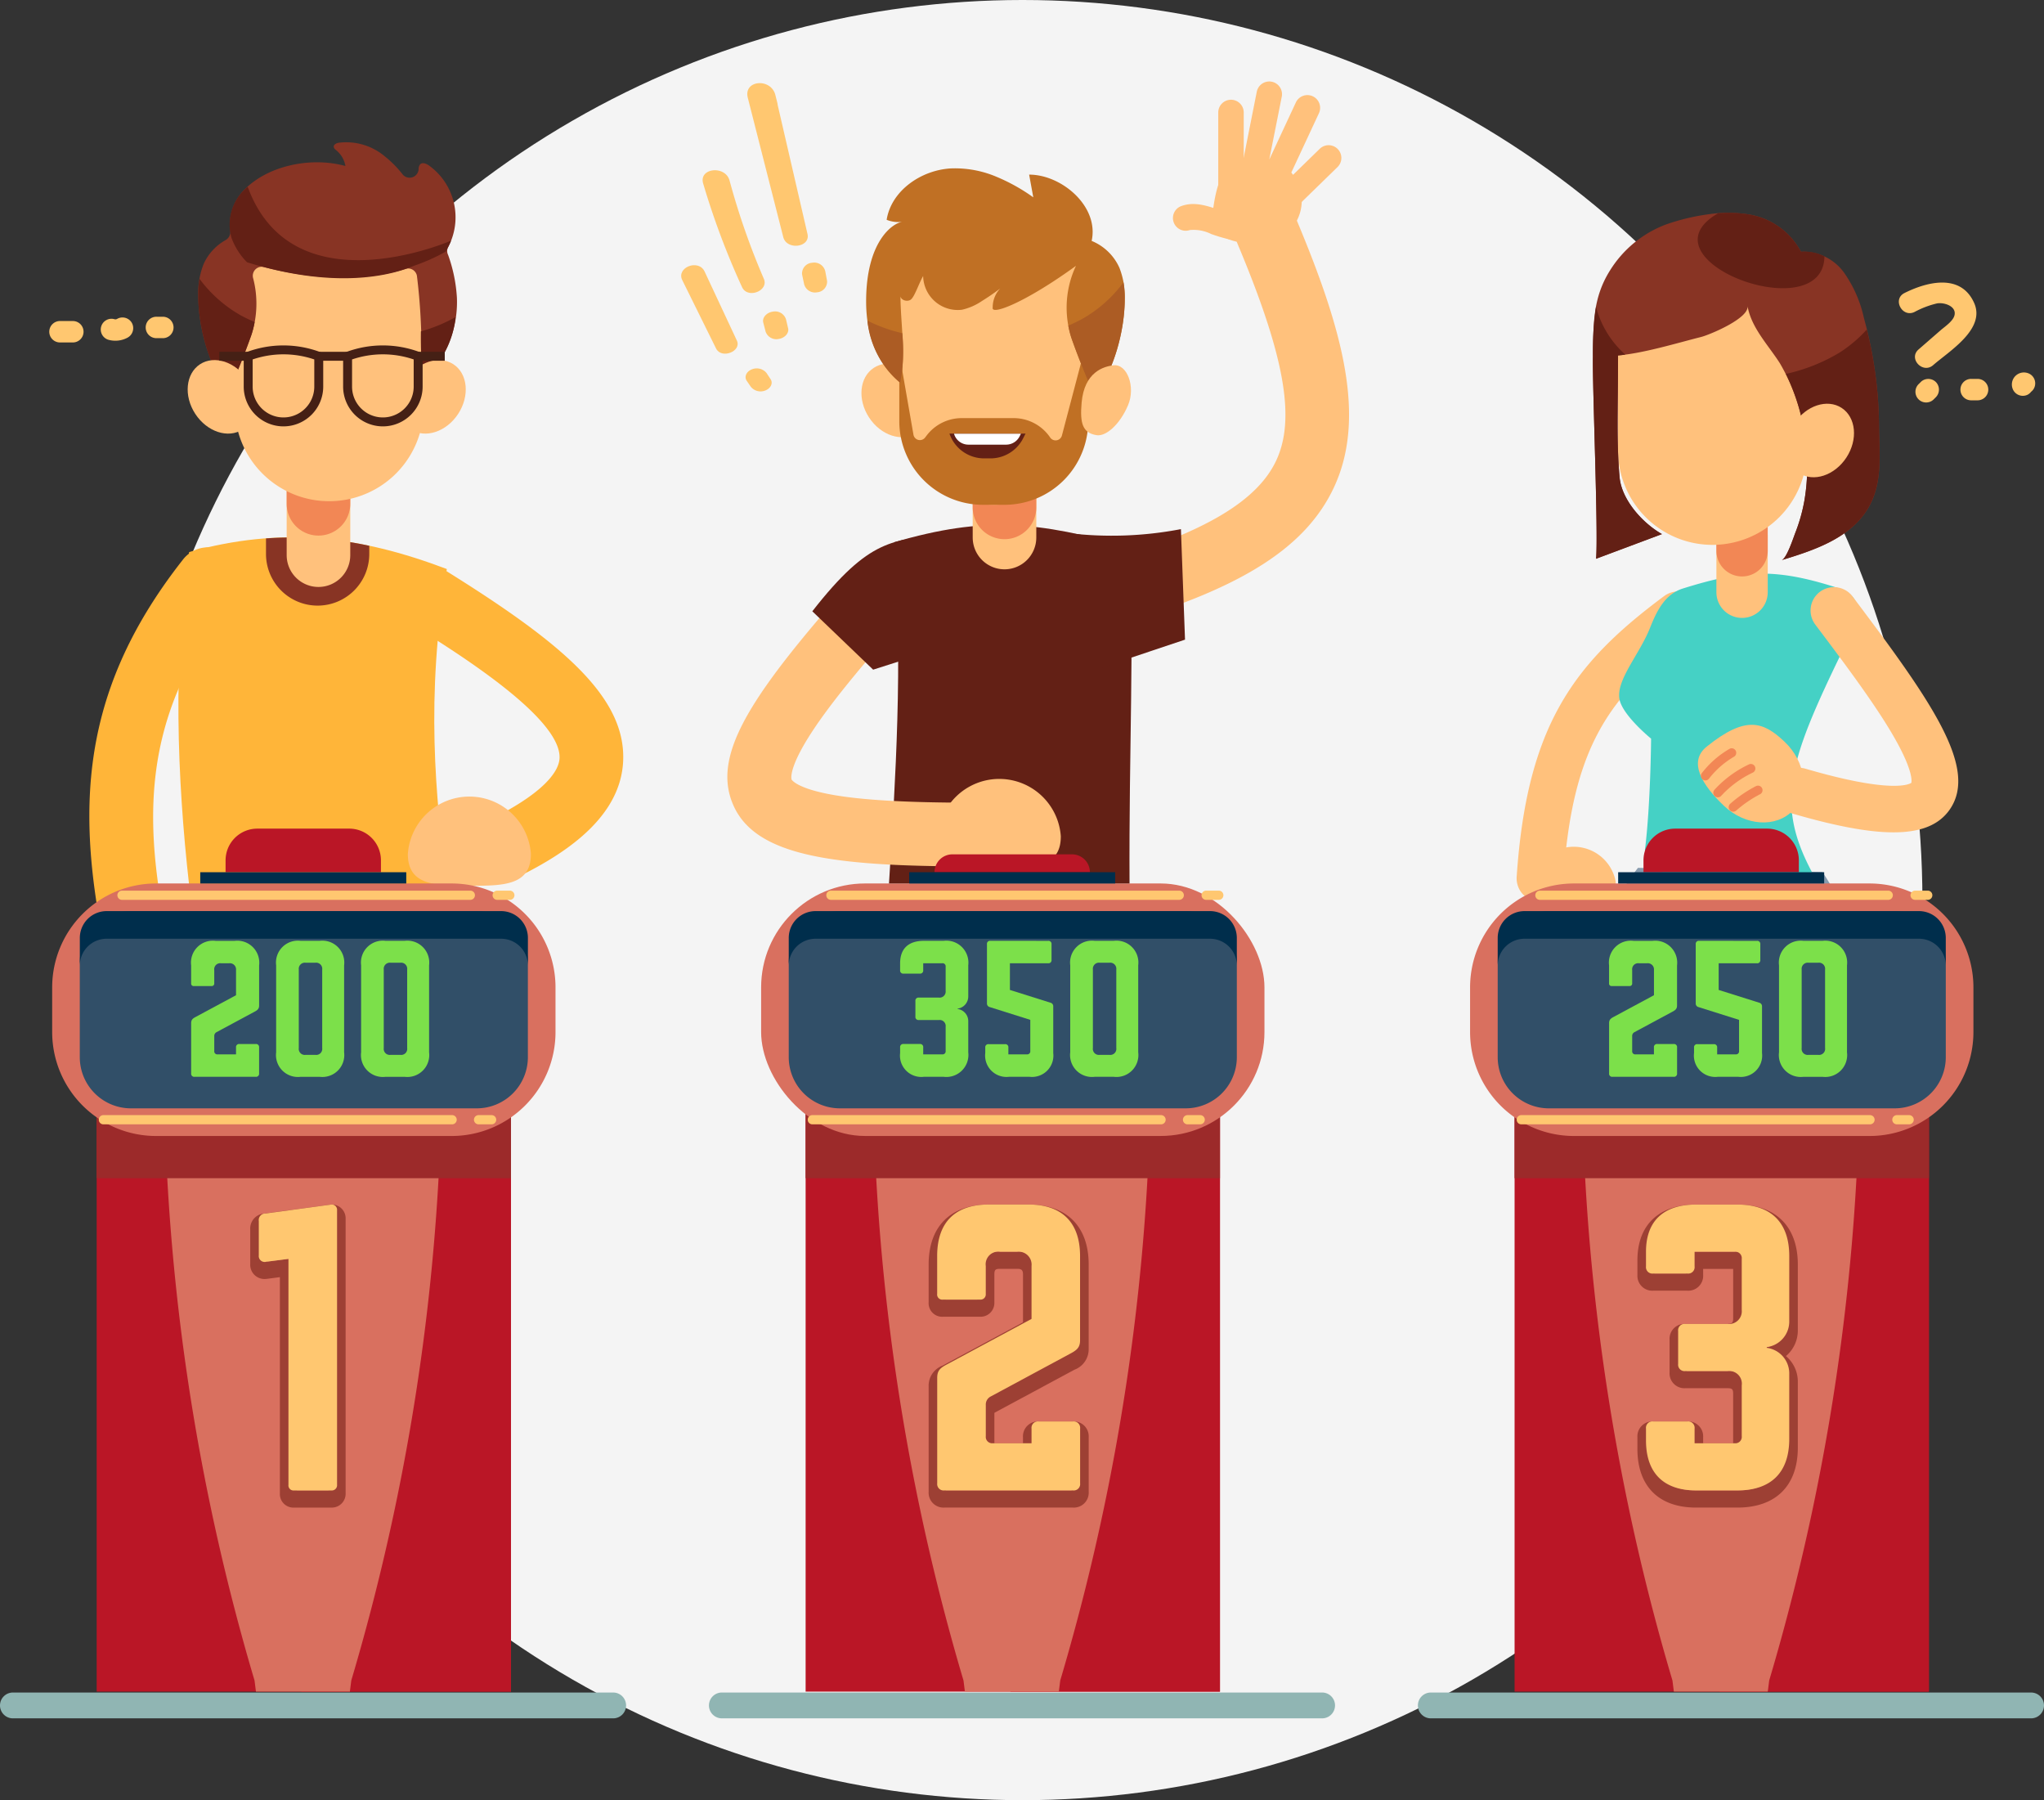 <svg xmlns="http://www.w3.org/2000/svg" width="249.863" height="220" viewBox="0 0 249.863 220">
  <rect x="0" y="0" width="249.863" height="220" fill="#333333" stroke="none"/>
  <g id="participa" transform="translate(-158 -1971)">
    <circle id="Elipse_24" data-name="Elipse 24" cx="110" cy="110" r="110" transform="translate(173 1971)" fill="#f4f4f4"/>
    <g id="Grupo_769" data-name="Grupo 769" transform="translate(241.271 1981)">
      <g id="Grupo_745" data-name="Grupo 745" transform="translate(3.393 97.969)">
        <rect id="Rectángulo_97" data-name="Rectángulo 97" width="50.648" height="88.635" transform="translate(11.818 10.13)" fill="#ba1626"/>
        <rect id="Rectángulo_98" data-name="Rectángulo 98" width="25.605" height="88.635" transform="translate(36.86 10.13)" fill="#ba1626"/>
        <path id="Trazado_1321" data-name="Trazado 1321" d="M276.5,237.945l.177-1.389H242.69l.177,1.389a267.69,267.69,0,0,0,10.906,85.885l.172,1.36h11.482l.172-1.36A267.69,267.69,0,0,0,276.5,237.945Z" transform="translate(-222.657 -226.426)" fill="#d9705f"/>
        <path id="Trazado_1322" data-name="Trazado 1322" d="M227.007,236.556h50.648v25.888H227.007Z" transform="translate(-215.189 -226.426)" fill="#9c2a2a"/>
        <rect id="Rectángulo_99" data-name="Rectángulo 99" width="61.528" height="30.859" rx="12.699" transform="translate(6.378)" fill="#d9705f"/>
        <path id="Rectángulo_100" data-name="Rectángulo 100" d="M6.253,0h11.6a6.253,6.253,0,0,1,6.253,6.253V48.522a6.253,6.253,0,0,1-6.253,6.253H6.252A6.252,6.252,0,0,1,0,48.523V6.253A6.253,6.253,0,0,1,6.253,0Z" transform="translate(9.754 27.482) rotate(-90)" fill="#314f68"/>
        <path id="Trazado_1323" data-name="Trazado 1323" d="M274.567,223.664H226.342a3.279,3.279,0,0,0-3.275,3.275v3.377a3.279,3.279,0,0,1,3.275-3.275h48.224a3.279,3.279,0,0,1,3.275,3.275v-3.377A3.279,3.279,0,0,0,274.567,223.664Z" transform="translate(-213.313 -220.287)" fill="#002e4c"/>
        <g id="Grupo_738" data-name="Grupo 738" transform="translate(23.368 7.008)">
          <path id="Trazado_1324" data-name="Trazado 1324" d="M257.387,237.409a1.5,1.5,0,0,1-1.309,1.476v.041a1.5,1.5,0,0,1,1.309,1.475v3.822a2.693,2.693,0,0,1-3.012,2.992h-2.41a2.61,2.61,0,0,1-2.908-2.908v-.686a.373.373,0,0,1,.415-.416h1.994a.373.373,0,0,1,.415.416v.852h2.327a.373.373,0,0,0,.415-.416v-2.95a.738.738,0,0,0-.831-.831h-2.451a.373.373,0,0,1-.415-.415V237.95a.373.373,0,0,1,.415-.415h2.451a.74.74,0,0,0,.831-.81v-2.971a.373.373,0,0,0-.415-.415h-2.327v.852a.373.373,0,0,1-.415.415h-1.994a.373.373,0,0,1-.415-.415v-.852c0-1.786,1.018-2.742,2.908-2.742h2.41a2.693,2.693,0,0,1,3.012,2.992Z" transform="translate(-249.057 -230.596)" fill="#7ce04a"/>
          <path id="Trazado_1325" data-name="Trazado 1325" d="M276.613,230.6a.373.373,0,0,1,.415.416v1.911a.373.373,0,0,1-.415.415h-4.674V236.6l4.944,1.557a.442.442,0,0,1,.353.457v5.692a2.61,2.61,0,0,1-2.908,2.908h-2.493a2.61,2.61,0,0,1-2.908-2.908v-.665a.373.373,0,0,1,.415-.415h1.994a.373.373,0,0,1,.416.415v.831h2.264a.373.373,0,0,0,.415-.416v-3.8l-4.944-1.558a.442.442,0,0,1-.353-.457v-7.229a.373.373,0,0,1,.415-.416Z" transform="translate(-258.518 -230.596)" fill="#7ce04a"/>
          <path id="Trazado_1326" data-name="Trazado 1326" d="M288.757,233.588a2.678,2.678,0,0,1,2.992-2.992h2.326a2.678,2.678,0,0,1,2.992,2.992v10.636a2.678,2.678,0,0,1-2.992,2.992h-2.326a2.678,2.678,0,0,1-2.992-2.992Zm4.8,10.947a.738.738,0,0,0,.831-.831v-9.6a.746.746,0,0,0-.831-.831h-1.2a.746.746,0,0,0-.831.831v9.6a.737.737,0,0,0,.831.831Z" transform="translate(-267.961 -230.596)" fill="#7ce04a"/>
        </g>
        <g id="Grupo_741" data-name="Grupo 741" transform="translate(14.35 0.876)">
          <g id="Grupo_739" data-name="Grupo 739">
            <path id="Trazado_1327" data-name="Trazado 1327" d="M274.986,220.016H232.4a.563.563,0,0,1,0-1.126h42.582a.563.563,0,0,1,0,1.126Z" transform="translate(-231.841 -218.89)" fill="#ffc770"/>
          </g>
          <g id="Grupo_740" data-name="Grupo 740" transform="translate(45.864)">
            <path id="Trazado_1328" data-name="Trazado 1328" d="M321.509,220.016h-1.548a.563.563,0,1,1,0-1.126h1.548a.563.563,0,0,1,0,1.126Z" transform="translate(-319.398 -218.89)" fill="#ffc770"/>
          </g>
        </g>
        <g id="Grupo_744" data-name="Grupo 744" transform="translate(12.099 28.311)">
          <g id="Grupo_742" data-name="Grupo 742">
            <path id="Trazado_1329" data-name="Trazado 1329" d="M270.688,272.389H228.107a.563.563,0,1,1,0-1.125h42.581a.563.563,0,1,1,0,1.125Z" transform="translate(-227.544 -271.264)" fill="#ffc770"/>
          </g>
          <g id="Grupo_743" data-name="Grupo 743" transform="translate(45.865)">
            <path id="Trazado_1330" data-name="Trazado 1330" d="M317.212,272.389h-1.547a.563.563,0,1,1,0-1.125h1.547a.563.563,0,0,1,0,1.125Z" transform="translate(-315.102 -271.264)" fill="#ffc770"/>
          </g>
        </g>
        <path id="Trazado_1331" data-name="Trazado 1331" d="M206.024,409.131H279.4a1.578,1.578,0,0,0,1.578-1.578h0a1.578,1.578,0,0,0-1.578-1.578H206.024a1.578,1.578,0,0,0-1.578,1.578h0A1.578,1.578,0,0,0,206.024,409.131Z" transform="translate(-204.446 -307.1)" fill="#90b5b3"/>
      </g>
      <g id="Grupo_765" data-name="Grupo 765" transform="translate(5.642)">
        <path id="Trazado_1332" data-name="Trazado 1332" d="M247.328,98.356c1.438,2.2,1.178,4.912-.581,6.063s-4.35.3-5.788-1.9-1.178-4.912.581-6.063S245.891,96.157,247.328,98.356Z" transform="translate(-223.64 -61.501)" fill="#ffc17c"/>
        <path id="Trazado_1333" data-name="Trazado 1333" d="M246.461,177.387h29.405c-.086-16.476.59-29.372,0-41.1-11.236-3.126-17.669-3.847-28.773-.6C248.174,150.689,247.254,164.553,246.461,177.387Z" transform="translate(-226.701 -79.418)" fill="#632015"/>
        <g id="Grupo_746" data-name="Grupo 746" transform="translate(43.55 14.461)">
          <path id="Trazado_1334" data-name="Trazado 1334" d="M295.77,109.586a3.892,3.892,0,0,1-1.112-7.621c12.021-3.589,18.421-7.387,20.75-12.315,2.416-5.112,1.059-12.777-4.686-26.455a3.891,3.891,0,0,1,7.176-3.014c5.66,13.48,8.6,24.216,4.546,32.794-3.4,7.194-11.044,12.113-25.559,16.446A3.882,3.882,0,0,1,295.77,109.586Z" transform="translate(-291.879 -57.796)" fill="#ffc17c"/>
        </g>
        <g id="Grupo_747" data-name="Grupo 747" transform="translate(0 56.373)">
          <path id="Trazado_1335" data-name="Trazado 1335" d="M238.731,177.319c-16.818,0-26.46-1.186-29.245-7.442-2.929-6.578,2.739-14.461,17.429-30.779A3.891,3.891,0,1,1,232.7,144.3c-7.031,7.811-11.074,12.723-13.518,16.425-3.1,4.693-2.591,5.969-2.586,5.982s.571,1.04,4.769,1.819c3.707.687,9.225,1.007,17.367,1.007a3.891,3.891,0,1,1,0,7.782Z" transform="translate(-208.739 -137.809)" fill="#ffc17c"/>
        </g>
        <path id="Trazado_1336" data-name="Trazado 1336" d="M269.882,134.869h0a3.887,3.887,0,0,0,3.887-3.887v-6.073h-7.773v6.073A3.887,3.887,0,0,0,269.882,134.869Z" transform="translate(-236.003 -75.293)" fill="#ffc17c"/>
        <path id="Trazado_1337" data-name="Trazado 1337" d="M269.882,125.48h0a3.887,3.887,0,0,0,3.887-3.887v-8.667h-7.773v8.667A3.887,3.887,0,0,0,269.882,125.48Z" transform="translate(-236.003 -69.587)" fill="#f28755"/>
        <path id="Rectángulo_101" data-name="Rectángulo 101" d="M10.788,0H12.3A10.788,10.788,0,0,1,23.089,10.788V23.261A11.544,11.544,0,0,1,11.544,34.805h0A11.544,11.544,0,0,1,0,23.261V10.788A10.788,10.788,0,0,1,10.788,0Z" transform="translate(21.023 16.886)" fill="#ffc17c"/>
        <path id="Trazado_1338" data-name="Trazado 1338" d="M271.219,94.783l-2.469,9.382a.8.8,0,0,1-1.441.246h0a5.387,5.387,0,0,0-4.459-2.364H256.5a5.386,5.386,0,0,0-4.283,2.12l-.188.246a.8.8,0,0,1-1.43-.349l-1.436-8.242h-.294v6.593A10.225,10.225,0,0,0,259.1,112.639h2.638a10.225,10.225,0,0,0,10.225-10.225V95.821Z" transform="translate(-227.85 -60.948)" fill="#c07024"/>
        <path id="Trazado_1339" data-name="Trazado 1339" d="M257.031,51.389a22.5,22.5,0,0,1,4.525,2.523l-.508-2.775c3.951-.014,8.574,3.863,7.642,8.1a6.338,6.338,0,0,1,3.391,3.277,9.713,9.713,0,0,1,.658,3.856c-.014,3.866-1.338,8.755-3.7,11.813-1.058-2.452-1.906-4.507-2.794-7.01a11.98,11.98,0,0,1,.529-8.892c-6.163,4.474-10.384,6.1-10.181,5.108a3.361,3.361,0,0,1,.91-2.334q-1.073.813-2.22,1.523a7.119,7.119,0,0,1-2.441,1.07,4.23,4.23,0,0,1-4.75-4.122c-.559.975-1.069,2.614-1.548,2.91s-1.3-.015-1.225-.574c0,3.48.718,7.252-.026,10.711-1.794-1.453-4.171-4.371-4.171-9.948,0-7.231,3.155-9.547,4.443-9.728a3.769,3.769,0,0,1-1.935-.239c.573-3.581,4.237-6.083,7.858-6.281A12.979,12.979,0,0,1,257.031,51.389Z" transform="translate(-224.157 -39.795)" fill="#c07024"/>
        <path id="Trazado_1340" data-name="Trazado 1340" d="M289.921,81.494c-.523.281-1.063.533-1.611.769a10.294,10.294,0,0,0,.4,1.583c.888,2.5,1.735,4.558,2.794,7.01,2.367-3.058,3.69-7.946,3.7-11.813a12.409,12.409,0,0,0-.152-2.068A16.16,16.16,0,0,1,289.921,81.494Z" transform="translate(-246.629 -52.469)" fill="#ac5c24"/>
        <path id="Trazado_1341" data-name="Trazado 1341" d="M241.423,85.9a11.349,11.349,0,0,0,4.011,7.595,21.422,21.422,0,0,0,.254-6.056A18.48,18.48,0,0,1,241.423,85.9Z" transform="translate(-224.302 -56.72)" fill="#ac5c24"/>
        <path id="Trazado_1342" data-name="Trazado 1342" d="M291.358,100.887c-.229,2.585.154,3.693,1.825,3.969,1.129.186,2.827-1.261,3.846-3.648.958-2.242-.1-5.1-1.785-4.891C294.046,96.464,291.692,97.125,291.358,100.887Z" transform="translate(-248.052 -61.673)" fill="#ffc17c"/>
        <path id="Trazado_1345" data-name="Trazado 1345" d="M264.8,115.3h.782a4.476,4.476,0,0,0,3.98-2.427l.307-.6h-9.3A4.477,4.477,0,0,0,264.8,115.3Z" transform="translate(-233.417 -69.281)" fill="#632015"/>
        <path id="Trazado_1346" data-name="Trazado 1346" d="M269.654,112.605c.094-.187.161-.323.161-.323h-8.182c.01.034.02.067.031.1a1.828,1.828,0,0,0,1.746,1.24H268A1.848,1.848,0,0,0,269.654,112.605Z" transform="translate(-233.926 -69.281)" fill="#fff"/>
        <path id="Trazado_1349" data-name="Trazado 1349" d="M291.618,151.724l10.957-3.669-.5-13.506a44.782,44.782,0,0,1-13.761.487Z" transform="translate(-246.629 -79.884)" fill="#632015"/>
        <path id="Trazado_1350" data-name="Trazado 1350" d="M244.541,149.476l-8.536,2.724-7.437-7.134c7.09-9.08,9.864-8.529,15.972-9.517Z" transform="translate(-218.182 -80.36)" fill="#632015"/>
        <g id="Grupo_753" data-name="Grupo 753" transform="translate(54.389)">
          <path id="Trazado_1351" data-name="Trazado 1351" d="M321.956,54.7c-.336,2.882,2.439,3.7,5.448,3.7a5.257,5.257,0,1,0,0-10.507C324.395,47.9,322.648,48.771,321.956,54.7Z" transform="translate(-317.027 -38.621)" fill="#ffc17c"/>
          <g id="Grupo_748" data-name="Grupo 748" transform="translate(13.015 7.717)">
            <path id="Trazado_1352" data-name="Trazado 1352" d="M338.973,52.49a1.557,1.557,0,0,1-1.087-2.671l4.569-4.454a1.557,1.557,0,0,1,2.173,2.229l-4.569,4.454A1.551,1.551,0,0,1,338.973,52.49Z" transform="translate(-337.416 -44.923)" fill="#ffc17c"/>
          </g>
          <g id="Grupo_749" data-name="Grupo 749" transform="translate(11.155 1.621)">
            <path id="Trazado_1353" data-name="Trazado 1353" d="M335.423,44.57a1.558,1.558,0,0,1-1.41-2.214l3.805-8.171a1.556,1.556,0,0,1,2.822,1.314l-3.805,8.171A1.556,1.556,0,0,1,335.423,44.57Z" transform="translate(-333.867 -33.285)" fill="#ffc17c"/>
          </g>
          <g id="Grupo_750" data-name="Grupo 750" transform="translate(8.215)">
            <path id="Trazado_1354" data-name="Trazado 1354" d="M329.812,43.745a1.559,1.559,0,0,1-1.528-1.86l2.075-10.441a1.557,1.557,0,1,1,3.053.607l-2.075,10.441A1.558,1.558,0,0,1,329.812,43.745Z" transform="translate(-328.253 -30.19)" fill="#ffc17c"/>
          </g>
          <g id="Grupo_751" data-name="Grupo 751" transform="translate(5.621 2.227)">
            <path id="Trazado_1355" data-name="Trazado 1355" d="M324.858,46.634a1.556,1.556,0,0,1-1.556-1.556V36a1.557,1.557,0,1,1,3.113,0v9.08A1.556,1.556,0,0,1,324.858,46.634Z" transform="translate(-323.302 -34.441)" fill="#ffc17c"/>
          </g>
          <g id="Grupo_752" data-name="Grupo 752" transform="translate(0 14.929)">
            <path id="Trazado_1356" data-name="Trazado 1356" d="M319.75,63.023a1.533,1.533,0,0,1-.345-.039,20.013,20.013,0,0,1-2.074-.623,4.857,4.857,0,0,0-2.61-.487A1.557,1.557,0,0,1,313.535,59c1.621-.667,3.237-.114,4.8.42a17.739,17.739,0,0,0,1.756.533,1.557,1.557,0,0,1-.343,3.075Z" transform="translate(-312.571 -58.689)" fill="#ffc17c"/>
          </g>
        </g>
        <path id="Trazado_1362" data-name="Trazado 1362" d="M257.839,199.847c0,3.868,3.368,3.818,7.522,3.818s7.521.051,7.521-3.818a7.54,7.54,0,0,0-15.043,0Z" transform="translate(-232.119 -107.642)" fill="#ffc17c"/>
      </g>
      <g id="Grupo_766" data-name="Grupo 766" transform="translate(27.872 94.409)">
        <path id="Trazado_1367" data-name="Trazado 1367" d="M257.088,212.607h18.993a2.185,2.185,0,0,0-2.185-2.185H259.273a2.185,2.185,0,0,0-2.185,2.185Z" transform="translate(-253.993 -210.422)" fill="#ba1626"/>
        <rect id="Rectángulo_102" data-name="Rectángulo 102" width="25.183" height="1.375" transform="translate(0 2.185)" fill="#002e4c"/>
      </g>
      <path id="Trazado_1368" data-name="Trazado 1368" d="M273.357,329.161H257.635a1.818,1.818,0,0,1-1.921-1.921V314.356a2.62,2.62,0,0,1,1.7-2.543l9.835-5.29v-5.837c0-.536-.163-.7-.7-.7h-2.1c-.582,0-.7.117-.7.7v3.407A1.69,1.69,0,0,1,262,305.84H257.46a1.653,1.653,0,0,1-1.746-1.746v-4.63c0-4.663,2.674-7.337,7.337-7.337h4.891c4.663,0,7.336,2.674,7.336,7.337V309.77a2.67,2.67,0,0,1-1.739,2.543l-9.73,5.236a.374.374,0,0,0-.058.047c0,.006,0,.034,0,.079V321.3l3.495,0v-.742a1.818,1.818,0,0,1,1.921-1.921h4.192a1.819,1.819,0,0,1,1.921,1.921v6.682A1.818,1.818,0,0,1,273.357,329.161Zm-15.548-2.1,15.372,0,0-6.331-3.842,0,0,2.664h-5.765a1.818,1.818,0,0,1-1.921-1.921v-3.8a2.126,2.126,0,0,1,1.119-1.946l9.782-5.265c.628-.331.628-.393.628-.694V299.464c0-3.527-1.714-5.241-5.241-5.241h-4.891c-3.527,0-5.241,1.714-5.241,5.241v4.28h3.844v-3.058a2.593,2.593,0,0,1,2.795-2.794h2.1a2.619,2.619,0,0,1,2.795,2.794v7.09l-10.946,5.887c-.584.307-.584.352-.584.694Z" transform="translate(-225.466 -154.919)" fill="#9d4034"/>
      <g id="Grupo_767" data-name="Grupo 767" transform="translate(31.296 137.208)">
        <path id="Trazado_1369" data-name="Trazado 1369" d="M264.265,315.579a1.1,1.1,0,0,0-.611,1.048v3.8a.784.784,0,0,0,.873.873h4.717v-1.79a.784.784,0,0,1,.873-.873h4.192a.784.784,0,0,1,.874.873v6.682a.784.784,0,0,1-.874.874H258.587a.784.784,0,0,1-.873-.874V313.309c0-.83.305-1.179,1.135-1.617l10.395-5.59v-6.464a1.587,1.587,0,0,0-1.747-1.746h-2.1a1.549,1.549,0,0,0-1.747,1.746v3.407a.643.643,0,0,1-.7.7h-4.542a.623.623,0,0,1-.7-.7v-4.63c0-4.105,2.183-6.289,6.289-6.289h4.891c4.061,0,6.288,2.184,6.288,6.289v10.307c0,.83-.349,1.179-1.179,1.616Z" transform="translate(-257.714 -292.127)" fill="#ffc770"/>
      </g>
      <g id="Grupo_768" data-name="Grupo 768" transform="translate(0 0.16)">
        <path id="Trazado_1370" data-name="Trazado 1370" d="M217.108,33.158a1.693,1.693,0,0,0-.032-.218q-.122-.489-.245-.982c-.533-2.133-3.929-1.853-3.373.33l4.334,17.02c.418,1.642,3.343,1.271,2.962-.377C219.63,44.066,218.418,38.824,217.108,33.158Z" transform="translate(-205.316 -30.496)" fill="#ffc770"/>
        <path id="Trazado_1371" data-name="Trazado 1371" d="M227.392,72.39a1.318,1.318,0,0,0-1.232,1.421l.251,1.2A1.375,1.375,0,0,0,228,76a1.31,1.31,0,0,0,1.218-1.376l-.223-1.2A1.389,1.389,0,0,0,227.392,72.39Z" transform="translate(-211.384 -50.438)" fill="#ffc770"/>
        <path id="Trazado_1372" data-name="Trazado 1372" d="M218.26,83.793c-.744.106-1.32.724-1.161,1.337l.287,1.108a1.386,1.386,0,0,0,1.6.894c.721-.107,1.29-.7,1.15-1.3l-.26-1.107A1.4,1.4,0,0,0,218.26,83.793Z" transform="translate(-207.066 -55.867)" fill="#ffc770"/>
        <path id="Trazado_1373" data-name="Trazado 1373" d="M210.452,64.076a88.92,88.92,0,0,1-4.188-12c-.521-1.9-3.8-1.546-3.225.369A94.838,94.838,0,0,0,207.79,65.1C208.47,66.577,211.1,65.554,210.452,64.076Z" transform="translate(-200.352 -40.171)" fill="#ffc770"/>
        <path id="Trazado_1374" data-name="Trazado 1374" d="M216.054,98.383l-.491-.75a1.548,1.548,0,0,0-1.8-.463c-.657.252-.973.9-.632,1.4l.509.742a1.542,1.542,0,0,0,1.776.437C216.052,99.5,216.375,98.873,216.054,98.383Z" transform="translate(-205.121 -62.193)" fill="#ffc770"/>
        <path id="Trazado_1375" data-name="Trazado 1375" d="M204.773,82.177l-3.942-8.432c-.74-1.584-3.5-.5-2.728,1.055l4.131,8.354C202.889,84.479,205.393,83.5,204.773,82.177Z" transform="translate(-197.969 -50.72)" fill="#ffc770"/>
      </g>
    </g>
    <g id="Grupo_799" data-name="Grupo 799" transform="translate(158 1988.364)">
      <g id="Grupo_788" data-name="Grupo 788" transform="translate(10.923)">
        <path id="Trazado_1376" data-name="Trazado 1376" d="M113.451,178.975h-31.5c-1.48-13.088-2-27.684,0-40.712,11.235-3.125,20.7-2.012,31.5,2.075C110.829,156.089,112.073,168.1,113.451,178.975Z" transform="translate(-69.753 -88.16)" fill="#ffb539"/>
        <path id="Trazado_1377" data-name="Trazado 1377" d="M113.7,137.505a44.4,44.4,0,0,0-12.625-.9v1.9a6.313,6.313,0,0,0,6.313,6.313h0A6.313,6.313,0,0,0,113.7,138.5Z" transform="translate(-79.482 -88.169)" fill="#883424"/>
        <g id="Grupo_770" data-name="Grupo 770" transform="translate(0 49.607)">
          <path id="Trazado_1378" data-name="Trazado 1378" d="M66.387,194.727a3.894,3.894,0,0,1-3.784-3c-4.511-19.121-4.639-34.371,8.637-51.289a3.891,3.891,0,1,1,6.122,4.8c-11.4,14.529-11.267,27.391-7.184,44.7a3.9,3.9,0,0,1-3.791,4.786Z" transform="translate(-59.853 -138.95)" fill="#ffb539"/>
        </g>
        <g id="Grupo_771" data-name="Grupo 771" transform="translate(37.446 51.685)">
          <path id="Trazado_1379" data-name="Trazado 1379" d="M143.6,181.908a3.892,3.892,0,0,1-1.67-7.408c8.037-3.812,9.363-6.612,9.439-7.942.282-4.959-12.664-13.009-18.192-16.446a3.891,3.891,0,1,1,4.11-6.609c14.183,8.82,22.306,15.492,21.852,23.5-.415,7.324-8.117,11.8-13.873,14.532A3.874,3.874,0,0,1,143.6,181.908Z" transform="translate(-131.339 -142.916)" fill="#ffb539"/>
        </g>
        <path id="Trazado_1380" data-name="Trazado 1380" d="M109.787,136.627h0a3.887,3.887,0,0,1-3.887-3.887v-8.667h7.773v8.667A3.887,3.887,0,0,1,109.787,136.627Z" transform="translate(-81.779 -82.259)" fill="#ffc17c"/>
        <path id="Trazado_1381" data-name="Trazado 1381" d="M109.787,124.644h0a3.887,3.887,0,0,1-3.887-3.887V112.09h7.773v8.667A3.887,3.887,0,0,1,109.787,124.644Z" transform="translate(-81.779 -76.553)" fill="#f28755"/>
        <path id="Rectángulo_103" data-name="Rectángulo 103" d="M11.544,0h0A11.544,11.544,0,0,1,23.089,11.544V24.017A10.788,10.788,0,0,1,12.3,34.805H10.788A10.788,10.788,0,0,1,0,24.017V11.544A11.544,11.544,0,0,1,11.544,0Z" transform="translate(40.863 43.89) rotate(180)" fill="#ffc17c"/>
        <path id="Trazado_1382" data-name="Trazado 1382" d="M102.278,46.947c-3.855-.738-8.581.3-11.343,3.082a6.053,6.053,0,0,0-1.763,5.087,1.132,1.132,0,0,1-.58,1.113,6.312,6.312,0,0,0-2.682,2.935,9.707,9.707,0,0,0-.658,3.856,22.278,22.278,0,0,0,2.525,9.992,1.108,1.108,0,0,0,2-.1c.7-1.678,1.329-3.266,1.977-5.092a12.259,12.259,0,0,0,.214-6.937,1.1,1.1,0,0,1,1.33-1.365c8.332,2.164,14.3,1.189,17.277.23a1.094,1.094,0,0,1,1.414.837,74.183,74.183,0,0,1,.551,10.09,1.1,1.1,0,0,0,1.994.632,13.153,13.153,0,0,0,2.344-8.034,18.622,18.622,0,0,0-1.077-5.24,1.059,1.059,0,0,1,0-.941,7.793,7.793,0,0,0-2.388-10.018c-.306-.2-.738-.372-1.009-.126a.9.9,0,0,0-.211.609l0,.03a1.1,1.1,0,0,1-1.968.586,13.255,13.255,0,0,0-2.166-2.185,7.314,7.314,0,0,0-5.629-1.659c-.28.05-.62.2-.61.483.007.2.186.337.339.463a3.148,3.148,0,0,1,1.09,1.895Q102.769,47.04,102.278,46.947Z" transform="translate(-71.947 -44.247)" fill="#883424"/>
        <path id="Trazado_1383" data-name="Trazado 1383" d="M115.181,64.3c-2.322.986-9.033,3.114-20.463-.409a8.324,8.324,0,0,1-1.92-3.044,5.939,5.939,0,0,1,1.635-5.859c.116-.117.241-.223.364-.331,5.4,14.818,24.149,6.891,24.865,6.593A10.324,10.324,0,0,1,119,62.592,22.875,22.875,0,0,1,115.181,64.3Z" transform="translate(-75.444 -49.202)" fill="#632015"/>
        <path id="Trazado_1384" data-name="Trazado 1384" d="M90.54,80.657c.523.281,1.063.532,1.611.769a10.247,10.247,0,0,1-.4,1.583c-.888,2.5-1.735,4.557-2.794,7.009-2.367-3.058-3.69-7.946-3.7-11.813a12.355,12.355,0,0,1,.152-2.068A16.155,16.155,0,0,0,90.54,80.657Z" transform="translate(-71.947 -59.433)" fill="#632015"/>
        <path id="Trazado_1385" data-name="Trazado 1385" d="M141.463,85.068a11.347,11.347,0,0,1-4.01,7.595,54.557,54.557,0,0,1-.224-5.846A18.687,18.687,0,0,0,141.463,85.068Z" transform="translate(-96.698 -63.685)" fill="#632015"/>
        <path id="Trazado_1386" data-name="Trazado 1386" d="M90.092,97.519c1.438,2.2,1.178,4.913-.581,6.063s-4.35.3-5.787-1.9-1.178-4.913.58-6.063S88.655,95.321,90.092,97.519Z" transform="translate(-70.777 -68.466)" fill="#ffc17c"/>
        <path id="Trazado_1387" data-name="Trazado 1387" d="M132.919,97.519c-1.438,2.2-1.178,4.913.581,6.063s4.35.3,5.787-1.9,1.178-4.913-.581-6.063S134.357,95.321,132.919,97.519Z" transform="translate(-94.203 -68.466)" fill="#ffc17c"/>
        <path id="Trazado_1396" data-name="Trazado 1396" d="M149.222,203.963c0,3.868-3.368,3.891-7.521,3.891s-7.522-.023-7.522-3.891a7.54,7.54,0,0,1,15.043,0Z" transform="translate(-95.245 -116.965)" fill="#ffc17c"/>
        <g id="Grupo_787" data-name="Grupo 787" transform="translate(15.887 24.85)">
          <g id="Grupo_782" data-name="Grupo 782" transform="translate(2.983)">
            <path id="Trazado_1401" data-name="Trazado 1401" d="M100.734,101.581a4.864,4.864,0,0,1-4.858-4.859V92.634l.357-.132a12.847,12.847,0,0,1,9,0l.362.129v4.092A4.864,4.864,0,0,1,100.734,101.581ZM96.968,93.4v3.321a3.767,3.767,0,1,0,7.534,0V93.4A11.687,11.687,0,0,0,96.968,93.4Z" transform="translate(-95.876 -91.687)" fill="#452015"/>
          </g>
          <g id="Grupo_783" data-name="Grupo 783" transform="translate(15.134)">
            <path id="Trazado_1402" data-name="Trazado 1402" d="M123.933,101.581a4.864,4.864,0,0,1-4.859-4.859V92.634l.357-.132a12.847,12.847,0,0,1,9,0l.362.129v4.092A4.864,4.864,0,0,1,123.933,101.581ZM120.166,93.4v3.321a3.767,3.767,0,1,0,7.534,0V93.4A11.687,11.687,0,0,0,120.166,93.4Z" transform="translate(-119.074 -91.687)" fill="#452015"/>
          </g>
          <g id="Grupo_784" data-name="Grupo 784" transform="translate(11.94 0.781)">
            <rect id="Rectángulo_104" data-name="Rectángulo 104" width="3.741" height="1.092" fill="#452015"/>
          </g>
          <g id="Grupo_785" data-name="Grupo 785" transform="translate(0 0.781)">
            <rect id="Rectángulo_105" data-name="Rectángulo 105" width="3.528" height="1.092" fill="#452015"/>
          </g>
          <g id="Grupo_786" data-name="Grupo 786" transform="translate(24.031 0.781)">
            <rect id="Rectángulo_106" data-name="Rectángulo 106" width="3.528" height="1.092" fill="#452015"/>
          </g>
        </g>
      </g>
      <g id="Grupo_796" data-name="Grupo 796" transform="translate(0 83.903)">
        <rect id="Rectángulo_107" data-name="Rectángulo 107" width="50.648" height="88.635" transform="translate(11.818 16.832)" fill="#ba1626"/>
        <rect id="Rectángulo_108" data-name="Rectángulo 108" width="25.605" height="88.635" transform="translate(36.86 16.832)" fill="#ba1626"/>
        <path id="Trazado_1403" data-name="Trazado 1403" d="M111.059,237.945l.177-1.389H77.244l.177,1.389A267.689,267.689,0,0,0,88.326,323.83l.172,1.36H99.98l.172-1.36A267.69,267.69,0,0,0,111.059,237.945Z" transform="translate(-57.211 -219.723)" fill="#d9705f"/>
        <path id="Trazado_1404" data-name="Trazado 1404" d="M61.561,236.556h50.648v25.888H61.561Z" transform="translate(-49.743 -219.723)" fill="#9c2a2a"/>
        <path id="Rectángulo_109" data-name="Rectángulo 109" d="M12.7,0H48.829a12.7,12.7,0,0,1,12.7,12.7V18.16a12.7,12.7,0,0,1-12.7,12.7H12.7A12.7,12.7,0,0,1,0,18.16V12.7A12.7,12.7,0,0,1,12.7,0Z" transform="translate(6.378 6.703)" fill="#d9705f"/>
        <path id="Rectángulo_110" data-name="Rectángulo 110" d="M6.253,0h11.6a6.253,6.253,0,0,1,6.253,6.253V48.522a6.253,6.253,0,0,1-6.253,6.253H6.252A6.252,6.252,0,0,1,0,48.523V6.253A6.253,6.253,0,0,1,6.253,0Z" transform="translate(9.754 34.185) rotate(-90)" fill="#314f68"/>
        <path id="Trazado_1405" data-name="Trazado 1405" d="M109.121,223.664H60.9a3.279,3.279,0,0,0-3.275,3.275v3.377a3.279,3.279,0,0,1,3.275-3.275h48.225a3.279,3.279,0,0,1,3.275,3.275v-3.377A3.279,3.279,0,0,0,109.121,223.664Z" transform="translate(-47.867 -213.585)" fill="#002e4c"/>
        <g id="Grupo_789" data-name="Grupo 789" transform="translate(23.368 13.711)">
          <path id="Trazado_1406" data-name="Trazado 1406" d="M86.726,241.752a.522.522,0,0,0-.291.5v1.807a.373.373,0,0,0,.415.416h2.244v-.852a.373.373,0,0,1,.415-.416H91.5a.373.373,0,0,1,.415.416V246.8a.373.373,0,0,1-.415.415H84.025a.373.373,0,0,1-.415-.415v-6.128c0-.395.146-.56.541-.768l4.944-2.659v-3.075a.755.755,0,0,0-.831-.831h-1a.737.737,0,0,0-.831.831v1.621a.306.306,0,0,1-.333.333h-2.16a.3.3,0,0,1-.333-.333v-2.2A2.678,2.678,0,0,1,86.6,230.6h2.327a2.687,2.687,0,0,1,2.991,2.992v4.9c0,.395-.166.561-.56.769Z" transform="translate(-83.61 -230.596)" fill="#7ce04a"/>
          <path id="Trazado_1407" data-name="Trazado 1407" d="M103.441,233.588a2.678,2.678,0,0,1,2.991-2.992h2.327a2.678,2.678,0,0,1,2.992,2.992v10.636a2.678,2.678,0,0,1-2.992,2.992h-2.327a2.678,2.678,0,0,1-2.991-2.992Zm4.8,10.947a.737.737,0,0,0,.831-.831v-9.6a.746.746,0,0,0-.831-.831h-1.2a.746.746,0,0,0-.831.831v9.6a.737.737,0,0,0,.831.831Z" transform="translate(-93.053 -230.596)" fill="#7ce04a"/>
          <path id="Trazado_1408" data-name="Trazado 1408" d="M123.271,233.588a2.678,2.678,0,0,1,2.992-2.992h2.327a2.678,2.678,0,0,1,2.991,2.992v10.636a2.678,2.678,0,0,1-2.991,2.992h-2.327a2.678,2.678,0,0,1-2.992-2.992Zm4.8,10.947a.738.738,0,0,0,.831-.831v-9.6a.746.746,0,0,0-.831-.831h-1.2a.746.746,0,0,0-.831.831v9.6a.737.737,0,0,0,.831.831Z" transform="translate(-102.496 -230.596)" fill="#7ce04a"/>
        </g>
        <g id="Grupo_792" data-name="Grupo 792" transform="translate(14.35 7.579)">
          <g id="Grupo_790" data-name="Grupo 790">
            <path id="Trazado_1409" data-name="Trazado 1409" d="M109.54,220.016H66.958a.563.563,0,1,1,0-1.126H109.54a.563.563,0,0,1,0,1.126Z" transform="translate(-66.395 -218.89)" fill="#ffc770"/>
          </g>
          <g id="Grupo_791" data-name="Grupo 791" transform="translate(45.865)">
            <path id="Trazado_1410" data-name="Trazado 1410" d="M156.063,220.016h-1.547a.563.563,0,0,1,0-1.126h1.547a.563.563,0,1,1,0,1.126Z" transform="translate(-153.953 -218.89)" fill="#ffc770"/>
          </g>
        </g>
        <g id="Grupo_795" data-name="Grupo 795" transform="translate(12.099 35.013)">
          <g id="Grupo_793" data-name="Grupo 793">
            <path id="Trazado_1411" data-name="Trazado 1411" d="M105.243,272.389H62.661a.563.563,0,1,1,0-1.125h42.582a.563.563,0,1,1,0,1.125Z" transform="translate(-62.098 -271.264)" fill="#ffc770"/>
          </g>
          <g id="Grupo_794" data-name="Grupo 794" transform="translate(45.864)">
            <path id="Trazado_1412" data-name="Trazado 1412" d="M151.765,272.389h-1.548a.563.563,0,1,1,0-1.125h1.548a.563.563,0,1,1,0,1.125Z" transform="translate(-149.655 -271.264)" fill="#ffc770"/>
          </g>
        </g>
        <path id="Rectángulo_111" data-name="Rectángulo 111" d="M3.877,0H15.116a3.877,3.877,0,0,1,3.877,3.877V5.328a0,0,0,0,1,0,0H0a0,0,0,0,1,0,0V3.877A3.877,3.877,0,0,1,3.877,0Z" transform="translate(27.575)" fill="#ba1626"/>
        <rect id="Rectángulo_112" data-name="Rectángulo 112" width="25.183" height="1.375" transform="translate(24.48 5.328)" fill="#002e4c"/>
        <path id="Trazado_1413" data-name="Trazado 1413" d="M40.578,409.131h73.378a1.578,1.578,0,0,0,1.578-1.578h0a1.578,1.578,0,0,0-1.578-1.578H40.578A1.578,1.578,0,0,0,39,407.552h0A1.578,1.578,0,0,0,40.578,409.131Z" transform="translate(-39 -300.397)" fill="#90b5b3"/>
      </g>
      <path id="Trazado_1414" data-name="Trazado 1414" d="M107.309,329.161h-4.542a1.653,1.653,0,0,1-1.746-1.746V301l-1.526.2a2.167,2.167,0,0,1-.318.024,1.737,1.737,0,0,1-1.78-1.849v-4.193a1.835,1.835,0,0,1,1.763-1.959l8.151-1.1a1.689,1.689,0,0,1,1.746,1.746v33.541A1.689,1.689,0,0,1,107.309,329.161Zm0-2.1v0Zm-4.193,0h3.844V294.279l-7.469,1.015v3.795l3.625-.467Z" transform="translate(-66.807 -162.282)" fill="#9d4034"/>
      <g id="Grupo_797" data-name="Grupo 797" transform="translate(31.637 129.845)">
        <path id="Trazado_1415" data-name="Trazado 1415" d="M108.262,292.127a.643.643,0,0,1,.7.7v33.541a.643.643,0,0,1-.7.7H103.72a.623.623,0,0,1-.7-.7v-27.6l-2.708.349a.724.724,0,0,1-.917-.786v-4.193a.8.8,0,0,1,.83-.917Z" transform="translate(-99.396 -292.127)" fill="#ffc770"/>
      </g>
      <g id="Grupo_798" data-name="Grupo 798" transform="translate(6.024 21.348)">
        <path id="Trazado_1416" data-name="Trazado 1416" d="M75.142,85h-.786a1.309,1.309,0,0,0-.092,2.617h.786A1.309,1.309,0,0,0,75.142,85Z" transform="translate(-61.215 -85.002)" fill="#ffc770"/>
        <path id="Trazado_1417" data-name="Trazado 1417" d="M66.328,85.849a1.322,1.322,0,0,0-1.774-.533c-.023.013-.065.032-.1.049s-.068.019-.1.026l-.05,0c-.023,0-.046,0-.07-.006l-.016,0a1.31,1.31,0,0,0-.785,2.5,3.151,3.151,0,0,0,2.367-.26A1.324,1.324,0,0,0,66.328,85.849Z" transform="translate(-56.221 -85.078)" fill="#ffc770"/>
        <path id="Trazado_1418" data-name="Trazado 1418" d="M53.427,86H51.856a1.309,1.309,0,0,0-.092,2.617h1.571A1.309,1.309,0,0,0,53.427,86Z" transform="translate(-50.501 -85.478)" fill="#ffc770"/>
      </g>
    </g>
    <g id="Grupo_824" data-name="Grupo 824" transform="translate(331.328 1997.01)">
      <g id="Grupo_810" data-name="Grupo 810" transform="translate(12.071)">
        <path id="Trazado_1419" data-name="Trazado 1419" d="M431.606,262.647H417.35c-2.594-24.256-10.377-36.521-.519-49.075l22.558.519C449.518,229.094,442.347,247.6,431.606,262.647Z" transform="translate(-402.003 -133.522)" fill="#889bae"/>
        <g id="Grupo_800" data-name="Grupo 800" transform="translate(0 46.299)">
          <path id="Trazado_1420" data-name="Trazado 1420" d="M395.794,187.029c-.065,0-.13,0-.2-.007a2.854,2.854,0,0,1-2.655-3.04c1.258-18.6,7.045-26.137,17.991-34.279a2.854,2.854,0,1,1,3.407,4.579c-9.953,7.4-14.582,13.5-15.7,30.085A2.854,2.854,0,0,1,395.794,187.029Z" transform="translate(-392.936 -149.139)" fill="#ffc17c"/>
        </g>
        <path id="Trazado_1421" data-name="Trazado 1421" d="M420,178.731c3.635,6.389,10.969,6.691,20.425,2.68-4.9-9.166-2.412-14.489,5.248-30.155a3.048,3.048,0,0,0-1.56-4.4c-7.914-2.622-11.875-2.48-19.465-.109-2.158.674-3.176,2.675-4.006,4.777-1.294,3.278-4.139,6.35-3.756,8.711.32,1.974,3.872,4.862,3.872,4.862S420.7,173.224,420,178.731Z" transform="translate(-404.324 -100.837)" fill="#45d1c5"/>
        <path id="Trazado_1422" data-name="Trazado 1422" d="M442.686,146.047h0a3.138,3.138,0,0,0,3.138-3.138v-7h-6.275v7A3.138,3.138,0,0,0,442.686,146.047Z" transform="translate(-415.132 -96.542)" fill="#ffc17c"/>
        <path id="Trazado_1423" data-name="Trazado 1423" d="M442.686,136.373h0a3.137,3.137,0,0,0,3.138-3.138v-7h-6.275v7A3.138,3.138,0,0,0,442.686,136.373Z" transform="translate(-415.132 -91.935)" fill="#f28755"/>
        <path id="Rectángulo_113" data-name="Rectángulo 113" d="M10.788,0H12.3A10.788,10.788,0,0,1,23.089,10.788V23.261A11.544,11.544,0,0,1,11.544,34.805h0A11.544,11.544,0,0,1,0,23.261V10.788A10.788,10.788,0,0,1,10.788,0Z" transform="translate(12.393 5.774)" fill="#ffc17c"/>
        <path id="Trazado_1424" data-name="Trazado 1424" d="M424.965,60.915a16.187,16.187,0,0,1,4.582,0,8.824,8.824,0,0,1,6.611,4.594,6.161,6.161,0,0,1,5.272,2.557,15.246,15.246,0,0,1,2.433,5.567,51.18,51.18,0,0,1,1.84,13.031c.012,3.592.558,7.289-1.529,10.5-2.23,3.428-6.464,4.846-10.378,6.031.621-.188,1.449-2.764,1.681-3.355a20.784,20.784,0,0,0,1.117-3.988,24.875,24.875,0,0,0,.037-7.906,23.794,23.794,0,0,0-3.051-8.815c-1.442-2.258-3.483-4.313-3.955-7,.262,1.488-4.629,3.535-5.694,3.8-2.982.753-7.073,2-10.131,2.246,0,6.669-.2,10.515.189,14.885.247,2.75,2.779,5.583,5.178,6.95l-8.049,3.012c.276-3.349-.46-21.022-.39-24.656.075-3.857-.08-7.1,2.073-10.547a13.766,13.766,0,0,1,6.859-5.645A26.356,26.356,0,0,1,424.965,60.915Z" transform="translate(-401.406 -60.753)" fill="#883424"/>
        <path id="Trazado_1425" data-name="Trazado 1425" d="M437.678,60.812a14.948,14.948,0,0,1,3.521.106,8.823,8.823,0,0,1,6.611,4.594,5.181,5.181,0,0,1,2.875.571C450.541,75.013,427.8,66.529,437.678,60.812Z" transform="translate(-413.057 -60.755)" fill="#632015"/>
        <path id="Trazado_1426" data-name="Trazado 1426" d="M410.729,88.817a37.9,37.9,0,0,1,.373-6.138,11.92,11.92,0,0,0,3.585,5.845c-.3.039-.6.079-.887.1,0,6.669-.2,10.515.189,14.885.247,2.75,2.779,5.583,5.178,6.95l-8.049,3.012C411.394,110.125,410.659,92.451,410.729,88.817Z" transform="translate(-401.406 -71.194)" fill="#632015"/>
        <path id="Trazado_1427" data-name="Trazado 1427" d="M456.451,112.8a20.784,20.784,0,0,0,1.117-3.988,24.875,24.875,0,0,0,.037-7.906,25.413,25.413,0,0,0-2.316-7.506,21.678,21.678,0,0,0,6.6-2.629,16.181,16.181,0,0,0,3.293-2.8,50.214,50.214,0,0,1,1.491,11.654c.012,3.592.558,7.289-1.529,10.5-2.23,3.428-6.464,4.846-10.378,6.031C455.391,115.968,456.219,113.392,456.451,112.8Z" transform="translate(-422.38 -73.714)" fill="#632015"/>
        <path id="Trazado_1428" data-name="Trazado 1428" d="M456.887,107.705c-1.438,2.2-1.178,4.913.581,6.063s4.35.3,5.788-1.9,1.178-4.913-.581-6.063S458.325,105.507,456.887,107.705Z" transform="translate(-422.946 -81.963)" fill="#ffc17c"/>
        <g id="Grupo_801" data-name="Grupo 801" transform="translate(22.16 62.571)">
          <path id="Trazado_1433" data-name="Trazado 1433" d="M436.307,182.874c-2.325,1.871-.493,4.757,2.116,7.229s6.384,2.724,8.431.563,1.591-5.917-1.018-8.388S441.093,179.024,436.307,182.874Z" transform="translate(-435.241 -180.205)" fill="#ffc17c"/>
        </g>
        <path id="Trazado_1436" data-name="Trazado 1436" d="M396.281,214.217c.365,2.653,2.676,2.351,5.524,1.959s5.155-.725,4.79-3.378a5.219,5.219,0,0,0-10.315,1.42Z" transform="translate(-394.509 -131.179)" fill="#ffc17c"/>
        <g id="Grupo_805" data-name="Grupo 805" transform="translate(31.642 45.778)">
          <path id="Trazado_1437" data-name="Trazado 1437" d="M467.776,178.079c-3.074,0-7.129-.769-12.378-2.3A2.854,2.854,0,1,1,457,170.3c10.438,3.048,12.662,1.926,12.947,1.729.059-.251.216-1.748-2.619-6.45-2.33-3.866-5.925-8.646-9.1-12.863a2.854,2.854,0,1,1,4.561-3.431c9.636,12.814,15.364,20.925,11.857,26C473.354,177.147,471.158,178.079,467.776,178.079Z" transform="translate(-453.343 -148.145)" fill="#ffc17c"/>
        </g>
        <g id="Grupo_806" data-name="Grupo 806" transform="translate(16.346 96.024)">
          <path id="Trazado_1438" data-name="Trazado 1438" d="M424.662,276.908l-.044,0a.52.52,0,0,1-.474-.561c1.259-14.9,4.536-27.2,8.551-32.089a.518.518,0,0,1,.8.657c-3.831,4.669-7.1,17.041-8.319,31.518A.519.519,0,0,1,424.662,276.908Z" transform="translate(-424.143 -244.067)" fill="#637c89"/>
        </g>
        <g id="Grupo_807" data-name="Grupo 807" transform="translate(30.42 84.986)">
          <path id="Trazado_1439" data-name="Trazado 1439" d="M459.869,229.491c-4.073,0-6.389-.587-7.676-1.926a4.847,4.847,0,0,1-1.17-3.836.778.778,0,0,1,1.554.089,3.352,3.352,0,0,0,.739,2.669c1.022,1.064,3.281,1.51,7.3,1.441a.778.778,0,1,1,.027,1.556Q460.247,229.491,459.869,229.491Z" transform="translate(-451.009 -222.995)" fill="#90c2d4"/>
        </g>
        <g id="Grupo_808" data-name="Grupo 808" transform="translate(26.597 89.924)">
          <path id="Trazado_1440" data-name="Trazado 1440" d="M444.49,273.133a.779.779,0,0,1-.682-1.153c7.913-14.433,11.476-27.814,10.3-38.7a.779.779,0,0,1,1.548-.167c1.224,11.359-2.3,24.686-10.486,39.61A.779.779,0,0,1,444.49,273.133Z" transform="translate(-443.712 -232.423)" fill="#90c2d4"/>
        </g>
      </g>
      <g id="Grupo_818" data-name="Grupo 818" transform="translate(0 75.257)">
        <rect id="Rectángulo_114" data-name="Rectángulo 114" width="50.648" height="88.635" transform="translate(11.818 16.832)" fill="#ba1626"/>
        <rect id="Rectángulo_115" data-name="Rectángulo 115" width="25.605" height="88.635" transform="translate(36.86 16.832)" fill="#ba1626"/>
        <path id="Trazado_1446" data-name="Trazado 1446" d="M441.951,237.945l.177-1.389H408.136l.177,1.389a267.689,267.689,0,0,0,10.906,85.885l.172,1.36h11.481l.173-1.36A267.69,267.69,0,0,0,441.951,237.945Z" transform="translate(-388.103 -219.723)" fill="#d9705f"/>
        <path id="Trazado_1447" data-name="Trazado 1447" d="M392.453,236.556H443.1v25.888H392.453Z" transform="translate(-380.635 -219.723)" fill="#9c2a2a"/>
        <path id="Rectángulo_116" data-name="Rectángulo 116" d="M12.7,0H48.829a12.7,12.7,0,0,1,12.7,12.7V18.16a12.7,12.7,0,0,1-12.7,12.7H12.7A12.7,12.7,0,0,1,0,18.16V12.7A12.7,12.7,0,0,1,12.7,0Z" transform="translate(6.378 6.703)" fill="#d9705f"/>
        <path id="Rectángulo_117" data-name="Rectángulo 117" d="M6.253,0h11.6a6.253,6.253,0,0,1,6.253,6.253V48.522a6.253,6.253,0,0,1-6.253,6.253H6.252A6.252,6.252,0,0,1,0,48.523V6.253A6.253,6.253,0,0,1,6.253,0Z" transform="translate(9.754 34.185) rotate(-90)" fill="#314f68"/>
        <path id="Trazado_1448" data-name="Trazado 1448" d="M440.012,223.664H391.788a3.279,3.279,0,0,0-3.275,3.275v3.377a3.279,3.279,0,0,1,3.275-3.275h48.224a3.279,3.279,0,0,1,3.275,3.275v-3.377A3.279,3.279,0,0,0,440.012,223.664Z" transform="translate(-378.759 -213.585)" fill="#002e4c"/>
        <g id="Grupo_811" data-name="Grupo 811" transform="translate(23.368 13.711)">
          <path id="Trazado_1449" data-name="Trazado 1449" d="M417.618,241.752a.522.522,0,0,0-.291.5v1.807a.374.374,0,0,0,.416.416h2.244v-.852a.373.373,0,0,1,.416-.416H422.4a.373.373,0,0,1,.415.416V246.8a.373.373,0,0,1-.415.415h-7.478a.373.373,0,0,1-.416-.415v-6.128c0-.395.146-.56.54-.768l4.944-2.659v-3.075a.755.755,0,0,0-.831-.831h-1a.737.737,0,0,0-.831.831v1.621a.306.306,0,0,1-.332.333h-2.161a.3.3,0,0,1-.333-.333v-2.2a2.678,2.678,0,0,1,2.992-2.992h2.326a2.687,2.687,0,0,1,2.992,2.992v4.9c0,.395-.166.561-.56.769Z" transform="translate(-414.502 -230.596)" fill="#7ce04a"/>
          <path id="Trazado_1450" data-name="Trazado 1450" d="M442.019,230.6a.373.373,0,0,1,.415.416v1.911a.373.373,0,0,1-.415.415h-4.674V236.6l4.944,1.557a.442.442,0,0,1,.353.457v5.692a2.61,2.61,0,0,1-2.908,2.908h-2.493a2.61,2.61,0,0,1-2.909-2.908v-.665a.373.373,0,0,1,.416-.415h1.994a.373.373,0,0,1,.415.415v.831h2.264a.373.373,0,0,0,.415-.416v-3.8l-4.944-1.558a.442.442,0,0,1-.353-.457v-7.229a.373.373,0,0,1,.415-.416Z" transform="translate(-423.945 -230.596)" fill="#7ce04a"/>
          <path id="Trazado_1451" data-name="Trazado 1451" d="M454.163,233.588a2.678,2.678,0,0,1,2.992-2.992h2.326a2.678,2.678,0,0,1,2.992,2.992v10.636a2.678,2.678,0,0,1-2.992,2.992h-2.326a2.678,2.678,0,0,1-2.992-2.992Zm4.8,10.947a.738.738,0,0,0,.831-.831v-9.6a.746.746,0,0,0-.831-.831h-1.2a.746.746,0,0,0-.831.831v9.6a.737.737,0,0,0,.831.831Z" transform="translate(-433.388 -230.596)" fill="#7ce04a"/>
        </g>
        <g id="Grupo_814" data-name="Grupo 814" transform="translate(14.35 7.579)">
          <g id="Grupo_812" data-name="Grupo 812">
            <path id="Trazado_1452" data-name="Trazado 1452" d="M440.432,220.016H397.85a.563.563,0,0,1,0-1.126h42.582a.563.563,0,1,1,0,1.126Z" transform="translate(-397.287 -218.89)" fill="#ffc770"/>
          </g>
          <g id="Grupo_813" data-name="Grupo 813" transform="translate(45.865)">
            <path id="Trazado_1453" data-name="Trazado 1453" d="M486.955,220.016h-1.547a.563.563,0,0,1,0-1.126h1.547a.563.563,0,0,1,0,1.126Z" transform="translate(-484.845 -218.89)" fill="#ffc770"/>
          </g>
        </g>
        <g id="Grupo_817" data-name="Grupo 817" transform="translate(12.099 35.013)">
          <g id="Grupo_815" data-name="Grupo 815">
            <path id="Trazado_1454" data-name="Trazado 1454" d="M436.134,272.389H393.553a.563.563,0,1,1,0-1.125h42.581a.563.563,0,1,1,0,1.125Z" transform="translate(-392.99 -271.264)" fill="#ffc770"/>
          </g>
          <g id="Grupo_816" data-name="Grupo 816" transform="translate(45.865)">
            <path id="Trazado_1455" data-name="Trazado 1455" d="M482.658,272.389h-1.547a.563.563,0,0,1,0-1.125h1.547a.563.563,0,0,1,0,1.125Z" transform="translate(-480.548 -271.264)" fill="#ffc770"/>
          </g>
        </g>
        <path id="Trazado_2148" data-name="Trazado 2148" d="M3.877,0H15.116a3.877,3.877,0,0,1,3.877,3.877V5.328H0V3.877A3.877,3.877,0,0,1,3.877,0Z" transform="translate(27.575)" fill="#ba1626"/>
        <rect id="Rectángulo_119" data-name="Rectángulo 119" width="25.183" height="1.375" transform="translate(24.48 5.328)" fill="#002e4c"/>
        <path id="Trazado_1456" data-name="Trazado 1456" d="M371.47,409.131h73.378a1.578,1.578,0,0,0,1.578-1.578h0a1.578,1.578,0,0,0-1.578-1.578H371.47a1.578,1.578,0,0,0-1.578,1.578h0A1.578,1.578,0,0,0,371.47,409.131Z" transform="translate(-369.892 -300.397)" fill="#90b5b3"/>
      </g>
      <path id="Trazado_1457" data-name="Trazado 1457" d="M433.346,329.16H428.28c-4.551,0-7.162-2.61-7.162-7.162v-1.441a1.819,1.819,0,0,1,1.921-1.921h4.193a1.819,1.819,0,0,1,1.921,1.921v.743h3.667l0-6.027c0-.582-.118-.7-.7-.7H426.97a1.819,1.819,0,0,1-1.921-1.921v-4.017a1.819,1.819,0,0,1,1.921-1.921h5.153c.6,0,.7-.194.7-.655v-6.069l-3.669,0v.743a1.819,1.819,0,0,1-1.921,1.921h-4.193a1.819,1.819,0,0,1-1.921-1.921v-1.791c0-4.329,2.611-6.812,7.162-6.812h5.066c4.69,0,7.38,2.674,7.38,7.337V307.5a4.082,4.082,0,0,1-1.453,3.145,4.08,4.08,0,0,1,1.453,3.144v8.036C440.726,326.486,438.036,329.16,433.346,329.16Zm-10.13-8.429,0,1.267c0,3.41,1.657,5.067,5.066,5.067h5.066c3.556,0,5.285-1.714,5.285-5.241v-8.036a2.106,2.106,0,0,0-1.876-2.068l-.875-.146v-1.861l.875-.146a2.106,2.106,0,0,0,1.876-2.068v-8.036c0-3.527-1.729-5.241-5.285-5.241H428.28c-3.409,0-5.066,1.543-5.066,4.717v1.614l3.842,0,0-2.664H433a1.819,1.819,0,0,1,1.921,1.921v6.246a2.6,2.6,0,0,1-2.795,2.751h-4.977l0,3.667,4.979,0a2.593,2.593,0,0,1,2.795,2.8v6.2A1.819,1.819,0,0,1,433,323.395h-5.939v-2.661Z" transform="translate(-394.285 -170.928)" fill="#9d4034"/>
      <g id="Grupo_819" data-name="Grupo 819" transform="translate(27.881 121.198)">
        <path id="Trazado_1458" data-name="Trazado 1458" d="M440.631,306.451a3.151,3.151,0,0,1-2.751,3.1v.087a3.15,3.15,0,0,1,2.751,3.1v8.036c0,4.105-2.227,6.289-6.332,6.289h-5.066c-3.974,0-6.114-2.14-6.114-6.115v-1.441a.784.784,0,0,1,.873-.873h4.193a.784.784,0,0,1,.874.873V321.3h4.891a.784.784,0,0,0,.873-.874v-6.2a1.55,1.55,0,0,0-1.747-1.747h-5.153a.784.784,0,0,1-.874-.874v-4.017a.784.784,0,0,1,.874-.874h5.153a1.555,1.555,0,0,0,1.747-1.7v-6.245a.784.784,0,0,0-.873-.874h-4.891v1.791a.784.784,0,0,1-.874.873h-4.193a.784.784,0,0,1-.873-.873v-1.791c0-3.756,2.14-5.765,6.114-5.765H434.3c4.105,0,6.332,2.184,6.332,6.289Z" transform="translate(-423.118 -292.126)" fill="#ffc770"/>
      </g>
      <g id="Grupo_820" data-name="Grupo 820" transform="translate(58.792 8.519)">
        <path id="Trazado_1459" data-name="Trazado 1459" d="M491.328,79.5c-1.62-3.61-5.72-2.6-8.513-1.2-1.511.755-.269,3.062,1.241,2.307a11.3,11.3,0,0,1,2.7-1.032c.806-.174,2.406.28,2.184,1.4-.148.748-1.177,1.413-1.71,1.877l-2.694,2.344c-1.277,1.11.513,3.023,1.785,1.916C488.275,85.4,492.773,82.714,491.328,79.5Z" transform="translate(-482.129 -77.016)" fill="#ffc770"/>
        <path id="Trazado_1460" data-name="Trazado 1460" d="M488.535,99.919a1.317,1.317,0,0,0-1.851-.065l-.262.262a1.309,1.309,0,0,0,1.785,1.916l.262-.262A1.327,1.327,0,0,0,488.535,99.919Z" transform="translate(-483.978 -87.725)" fill="#ffc770"/>
        <path id="Trazado_1461" data-name="Trazado 1461" d="M498.641,99.5h-.786a1.309,1.309,0,1,0-.092,2.617h.786a1.309,1.309,0,0,0,.092-2.617Z" transform="translate(-488.972 -87.723)" fill="#ffc770"/>
        <path id="Trazado_1462" data-name="Trazado 1462" d="M510.748,98.218a1.472,1.472,0,0,0-2.075,1.949,1.329,1.329,0,0,0,1.774.533,1.292,1.292,0,0,0,.4-.347,1.278,1.278,0,0,0,.3-.326A1.321,1.321,0,0,0,510.748,98.218Z" transform="translate(-494.68 -87.005)" fill="#ffc770"/>
      </g>
      <g id="Grupo_821" data-name="Grupo 821" transform="translate(37.992 69.999)">
        <path id="Trazado_1463" data-name="Trazado 1463" d="M442.974,197.571a.554.554,0,0,1-.382-.956,15.576,15.576,0,0,1,3.168-2.17.555.555,0,0,1,.509.986,14.509,14.509,0,0,0-2.911,1.986A.552.552,0,0,1,442.974,197.571Z" transform="translate(-442.42 -194.384)" fill="#f28755"/>
      </g>
      <g id="Grupo_822" data-name="Grupo 822" transform="translate(36.11 67.366)">
        <path id="Trazado_1464" data-name="Trazado 1464" d="M439.382,193.425a.554.554,0,0,1-.425-.91,13.517,13.517,0,0,1,4.193-3.1.555.555,0,1,1,.492.994,12.572,12.572,0,0,0-3.834,2.816A.552.552,0,0,1,439.382,193.425Z" transform="translate(-438.828 -189.358)" fill="#f28755"/>
      </g>
      <g id="Grupo_823" data-name="Grupo 823" transform="translate(34.588 65.432)">
        <path id="Trazado_1465" data-name="Trazado 1465" d="M436.476,189.6a.555.555,0,0,1-.444-.885,11.718,11.718,0,0,1,3.421-2.99.555.555,0,0,1,.514.983,10.624,10.624,0,0,0-3.044,2.668A.553.553,0,0,1,436.476,189.6Z" transform="translate(-435.922 -185.665)" fill="#f28755"/>
      </g>
    </g>
  </g>
</svg>
